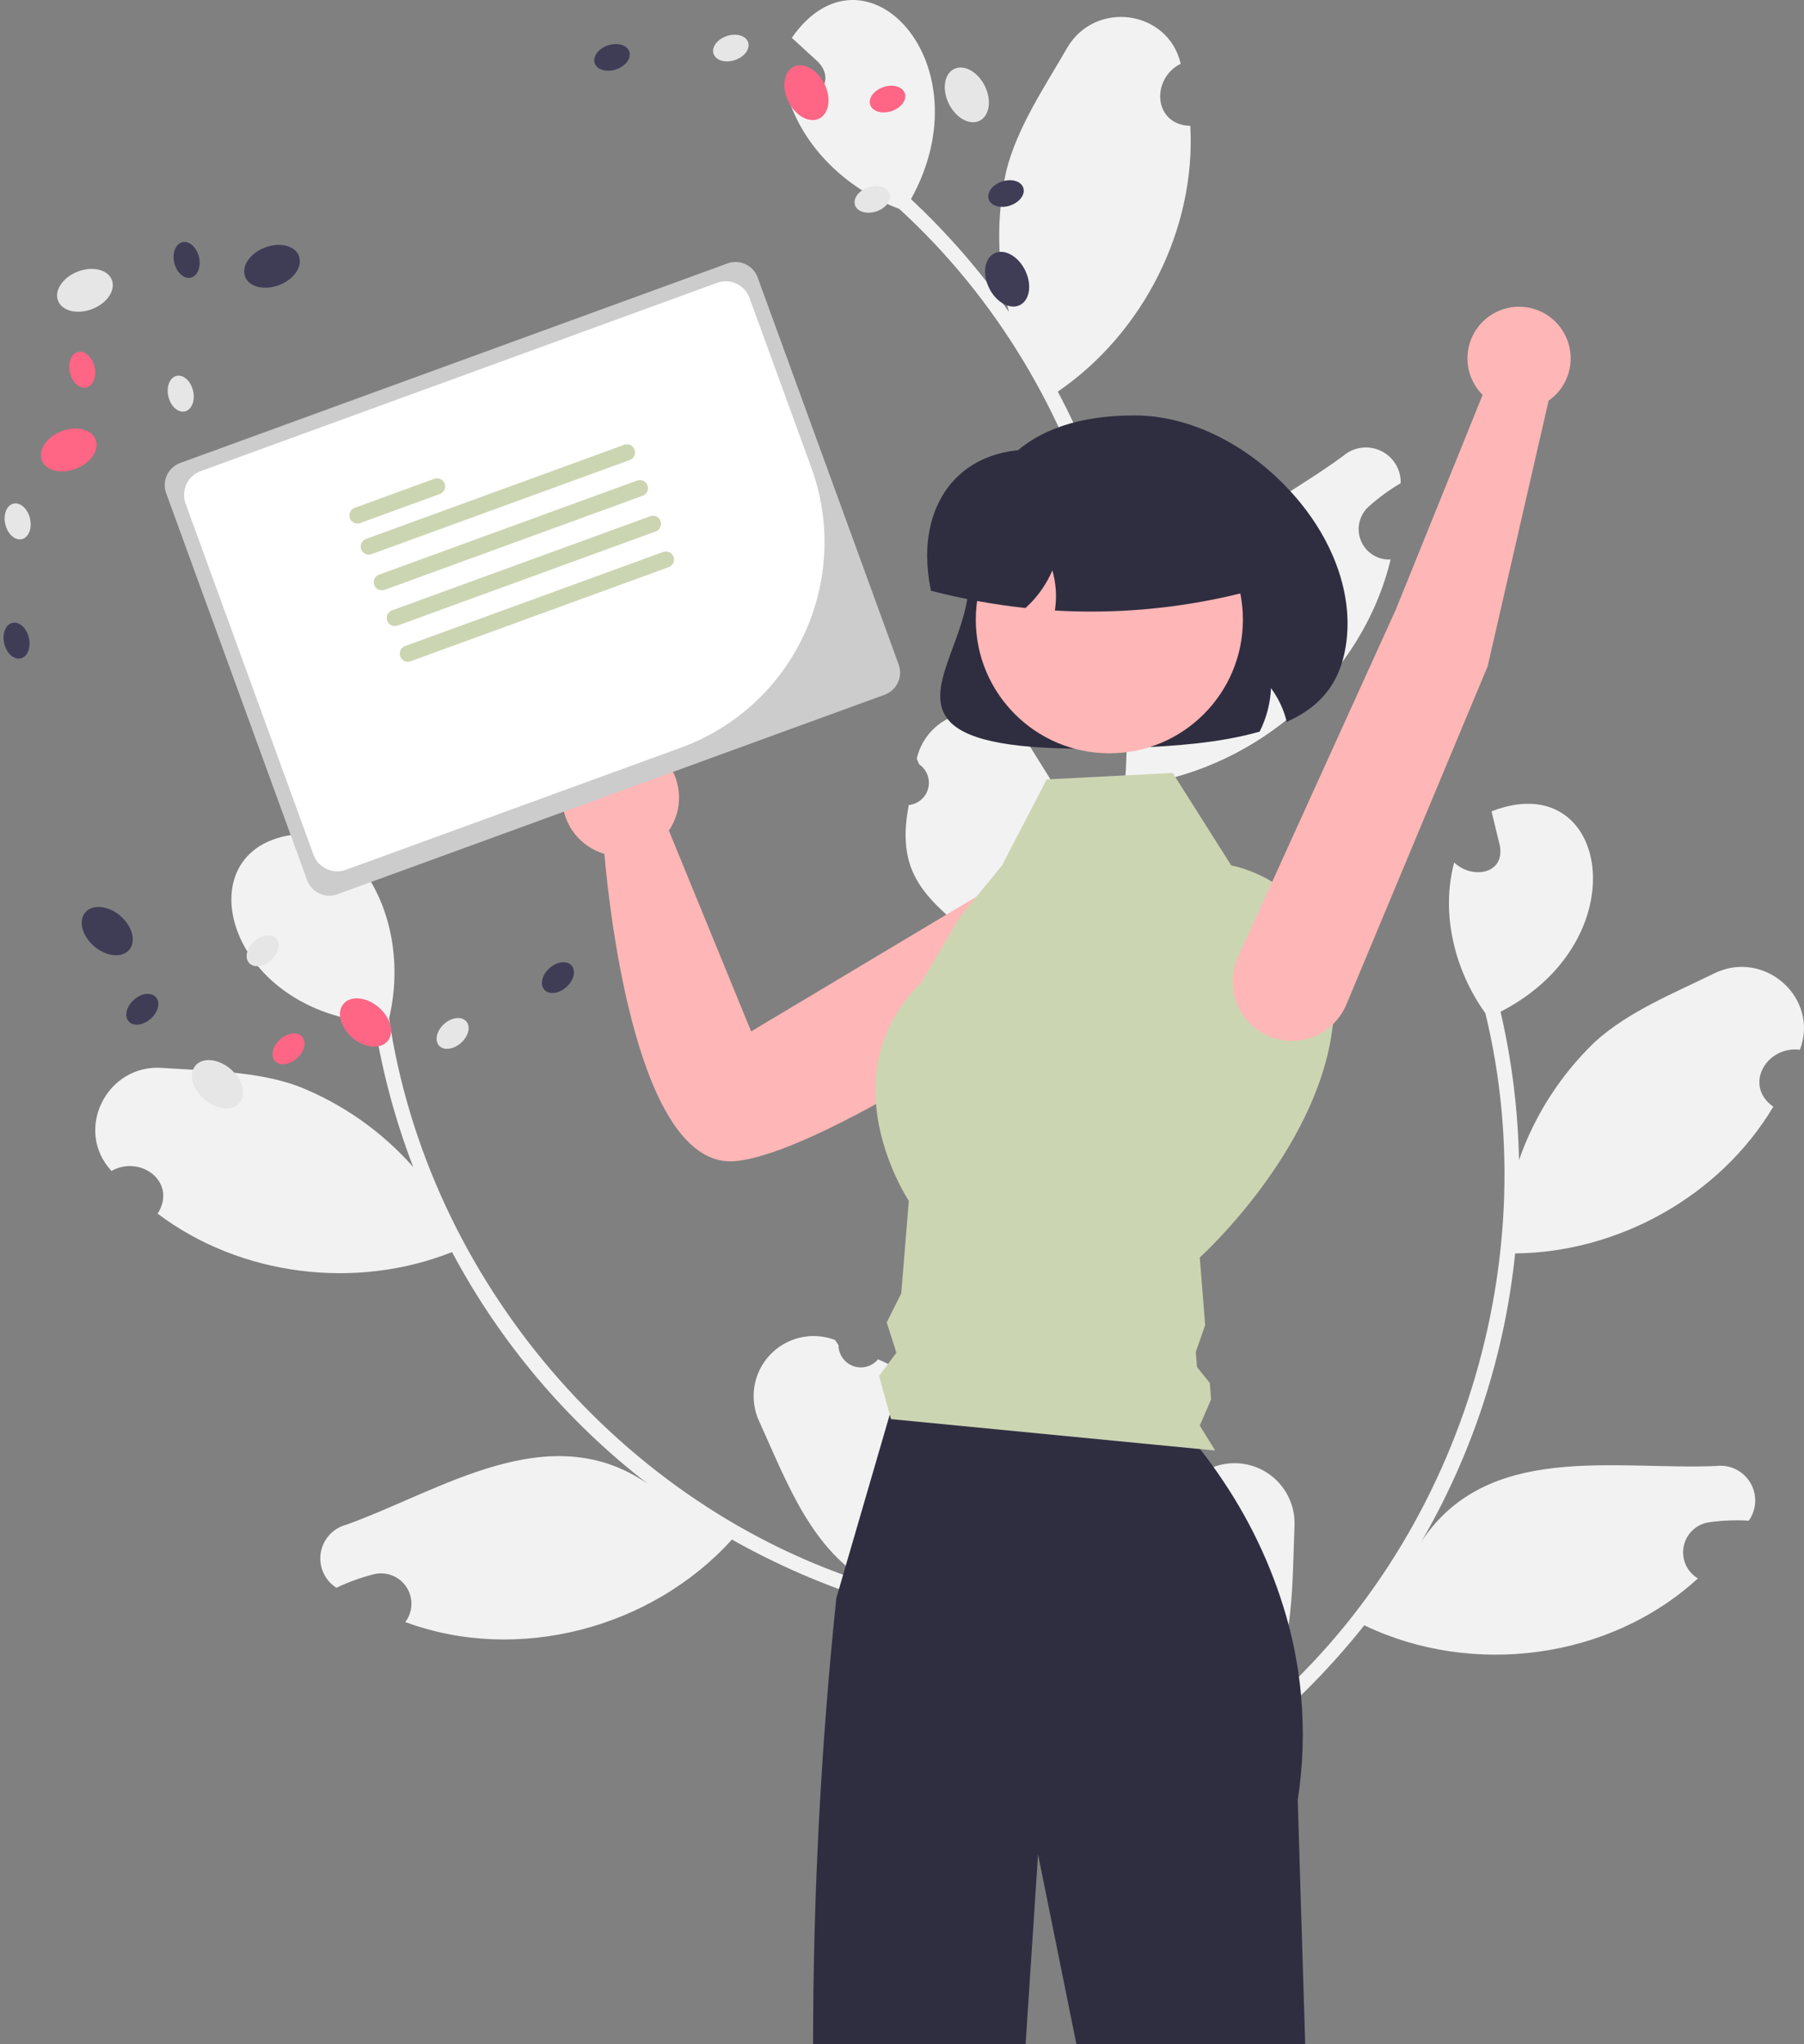 <svg xmlns="http://www.w3.org/2000/svg" width="331" height="375" viewBox="0 0 331 375" fill="none"><rect x="0" y="0" width="331" height="375" fill="#808080" stroke="none"/><path d="M213.031 277.638C214.55 278.45 216.414 278.226 217.697 277.077C218.98 275.929 219.409 274.101 218.771 272.501C218.854 272.086 218.914 271.787 218.998 271.372C222.279 268.309 227.09 267.543 231.159 269.436C235.229 271.33 237.743 275.503 237.514 279.987C237.007 292.346 237.617 305.683 229.404 315.648C266.891 285.009 283.983 232.815 272.535 185.87C266.918 178.041 264.298 167.641 266.817 158.216C269.978 161.291 276.14 160.465 275.198 155.142C274.693 153.038 274.17 150.94 273.665 148.837C295.257 140.41 300.894 172.52 275.318 185.594C277.393 194.519 278.529 203.636 278.708 212.797C281.596 204.537 286.402 197.079 292.733 191.039C298.863 185.52 306.968 182.274 314.508 178.57C323.683 174.052 333.866 183.01 330.253 192.572C324.145 191.791 319.824 199.092 325.366 203.016C315.631 219.368 296.965 229.762 278 229.927C276.082 248.585 270.21 266.621 260.776 282.831C272.891 264.405 296.337 269.71 314.866 268.925C317.378 268.609 319.84 269.807 321.141 271.979C322.442 274.151 322.337 276.887 320.872 278.953C318.435 278.81 315.989 278.91 313.571 279.25C311.241 279.596 309.379 281.369 308.921 283.68C308.463 285.992 309.508 288.341 311.531 289.549C295.276 304.453 270.09 307.656 250.323 298.146C244.478 305.509 237.885 312.245 230.648 318.245L201.26 304.233C201.31 303.857 201.376 303.474 201.437 303.102C204.075 304.57 206.884 305.71 209.799 306.495C206.664 294.541 203.171 287.539 213.03 277.638L213.031 277.638Z" fill="#F2F2F2"></path><path d="M161.101 249.361C160.001 250.685 158.19 251.181 156.568 250.602C154.947 250.022 153.86 248.491 153.848 246.768C153.614 246.415 153.446 246.162 153.212 245.808C149.018 244.209 144.274 245.315 141.219 248.604C138.164 251.893 137.41 256.707 139.312 260.772C144.444 272.028 148.908 284.61 160.273 290.739C114 276.507 78.486 234.616 71.384 186.821C73.634 177.451 72.138 166.83 66.251 159.052C64.483 163.093 58.464 164.653 57.329 159.367C57.003 157.228 56.696 155.088 56.371 152.949C33.196 153.291 40.085 185.156 68.702 187.614C70.147 196.663 72.533 205.536 75.822 214.088C70.032 207.526 62.769 202.434 54.627 199.228C46.869 196.429 38.139 196.481 29.759 195.895C19.557 195.172 13.505 207.31 20.457 214.803C25.819 211.775 32.575 216.907 28.922 222.632C44.104 234.104 65.311 236.687 82.938 229.685C91.751 246.242 103.991 260.729 118.842 272.183C100.673 259.689 80.959 273.447 63.503 279.711C61.057 280.365 59.229 282.404 58.843 284.906C58.457 287.409 59.587 289.903 61.722 291.264C63.926 290.212 66.228 289.381 68.596 288.784C70.884 288.225 73.277 289.165 74.573 291.133C75.869 293.101 75.787 295.671 74.37 297.553C95.044 305.223 119.578 298.688 134.299 282.423C142.488 287.037 151.135 290.788 160.1 293.614L182.033 269.55C181.844 269.22 181.639 268.891 181.442 268.569C179.552 270.924 177.381 273.039 174.977 274.866C173.372 262.613 173.967 254.81 161.102 249.36L161.101 249.361Z" fill="#F2F2F2"></path><path d="M166.746 147.678C168.459 147.505 169.882 146.28 170.307 144.611C170.732 142.942 170.069 141.185 168.648 140.213C168.485 139.821 168.369 139.54 168.206 139.149C169.223 134.776 172.79 131.458 177.223 130.76C181.657 130.062 186.071 132.125 188.38 135.974C194.849 146.518 202.79 157.249 201.526 170.101C215.566 123.762 200.66 70.901 164.988 38.315C155.96 34.948 147.987 27.776 144.825 18.547C149.163 19.337 153.818 15.215 150.069 11.321C148.477 9.856 146.874 8.406 145.281 6.941C158.508 -12.095 181.087 11.418 167.143 36.533C173.841 42.785 179.867 49.72 185.122 57.226C182.914 48.758 182.748 39.887 184.636 31.342C186.648 23.342 191.567 16.128 195.762 8.849C200.86 -0.019 214.306 1.739 216.638 11.692C211.132 14.449 211.614 22.92 218.403 23.087C219.437 42.09 209.735 61.127 194.084 71.84C202.893 88.399 208.072 106.646 209.276 125.364C209.062 103.312 231.483 94.641 246.427 83.656C248.336 81.993 251.047 81.614 253.338 82.692C255.629 83.77 257.067 86.1 257.003 88.632C254.9 89.872 252.925 91.319 251.107 92.95C249.365 94.536 248.809 97.046 249.717 99.22C250.625 101.394 252.802 102.762 255.155 102.637C249.969 124.073 230.847 140.778 209.136 143.907C208.389 153.279 206.67 162.547 204.007 171.563L171.8 176.32C171.631 175.979 171.473 175.625 171.316 175.283C174.325 175.03 177.292 174.409 180.15 173.435C170.883 165.26 164.08 161.396 166.745 147.679L166.746 147.678Z" fill="#F2F2F2"></path><path d="M199.139 137.35C184.476 137.35 176.523 135.557 173.745 131.732C171.295 128.357 172.938 123.903 174.84 118.747C176.207 115.041 177.757 110.84 177.757 106.682C177.757 86.461 188.009 76.207 208.226 76.207C218.285 76.207 229.086 81.552 237.118 90.504C244.42 98.643 248.058 108.384 247.098 117.228C246.311 124.482 242.936 129.252 236.475 132.241L236.097 132.416L235.99 132.014C235.432 129.932 234.487 127.974 233.206 126.241C233.081 128.961 232.396 131.626 231.192 134.068L231.123 134.208L230.974 134.25C223.662 136.334 214.983 136.898 208.24 137.157C204.957 137.285 201.924 137.349 199.139 137.35Z" fill="#2F2E41"></path><path d="M203.135 165.524C201.995 162.172 199.308 159.576 195.918 158.552C192.529 157.529 188.855 158.203 186.05 160.364L137.82 189.205L122.728 152.374C125.344 148.536 125.19 143.45 122.347 139.778C119.505 136.105 114.62 134.682 110.251 136.253C105.881 137.824 103.02 142.032 103.166 146.674C103.311 151.316 106.43 155.336 110.89 156.63C111.82 167.251 116.99 214.722 134.973 212.996C150.089 211.546 187.629 186.541 199.289 177.871C203.116 175.028 204.67 170.038 203.135 165.524Z" fill="#FFB6B6"></path><path d="M239.48 375H197.503L190.463 340.189L188.18 375H149.186C149.201 347.662 150.625 320.343 153.452 293.152L153.935 291.506L154.699 288.872L155.182 287.218L163.251 259.504L163.888 257.304H212.478C215.274 259.931 217.853 262.78 220.19 265.823C220.981 266.832 221.808 267.925 222.655 269.102C223.244 269.935 223.853 270.811 224.462 271.729C229.876 279.791 233.923 288.691 236.44 298.07V298.077C236.867 299.682 237.245 301.323 237.575 303.002V303.009C237.869 304.502 238.128 306.015 238.331 307.563C238.485 308.691 238.618 309.833 238.716 310.989C239.3 317.393 239.096 323.844 238.107 330.198L239.48 375Z" fill="#2F2E41"></path><ellipse cx="15.587" cy="53.256" rx="5.293" ry="3.683" transform="rotate(-21.161 15.587 53.256)" fill="#E6E6E6"></ellipse><ellipse cx="49.911" cy="48.852" rx="5.293" ry="3.683" transform="rotate(-21.161 49.911 48.852)" fill="#3F3D56"></ellipse><ellipse cx="12.61" cy="82.546" rx="5.293" ry="3.683" transform="rotate(-21.161 12.61 82.546)" fill="#FF6584"></ellipse><ellipse cx="3.239" cy="95.644" rx="2.327" ry="3.346" transform="rotate(-13.316 3.239 95.644)" fill="#E6E6E6"></ellipse><ellipse cx="3.035" cy="117.518" rx="2.327" ry="3.346" transform="rotate(-13.316 3.035 117.518)" fill="#3F3D56"></ellipse><ellipse cx="33.16" cy="72.212" rx="2.327" ry="3.346" transform="rotate(-13.316 33.16 72.212)" fill="#E6E6E6"></ellipse><ellipse cx="15.083" cy="67.821" rx="2.327" ry="3.346" transform="rotate(-13.316 15.083 67.821)" fill="#FF6584"></ellipse><ellipse cx="34.243" cy="47.68" rx="2.327" ry="3.346" transform="rotate(-13.316 34.243 47.68)" fill="#3F3D56"></ellipse><ellipse cx="39.895" cy="198.895" rx="3.682" ry="5.293" transform="rotate(-49.595 39.895 198.895)" fill="#E6E6E6"></ellipse><ellipse cx="19.68" cy="170.803" rx="3.682" ry="5.293" transform="rotate(-49.595 19.68 170.803)" fill="#3F3D56"></ellipse><ellipse cx="67.064" cy="187.567" rx="3.682" ry="5.293" transform="rotate(-49.595 67.064 187.567)" fill="#FF6584"></ellipse><ellipse cx="83.042" cy="189.573" rx="3.345" ry="2.327" transform="rotate(-41.75 83.042 189.573)" fill="#E6E6E6"></ellipse><ellipse cx="102.37" cy="179.337" rx="3.345" ry="2.327" transform="rotate(-41.75 102.37 179.337)" fill="#3F3D56"></ellipse><ellipse cx="48.194" cy="174.413" rx="3.345" ry="2.327" transform="rotate(-41.75 48.194 174.413)" fill="#E6E6E6"></ellipse><ellipse cx="52.941" cy="192.404" rx="3.345" ry="2.327" transform="rotate(-41.75 52.941 192.404)" fill="#FF6584"></ellipse><ellipse cx="26.109" cy="185.141" rx="3.345" ry="2.327" transform="rotate(-41.75 26.109 185.141)" fill="#3F3D56"></ellipse><ellipse cx="177.395" cy="17.404" rx="3.682" ry="5.294" transform="rotate(-26.188 177.395 17.404)" fill="#E6E6E6"></ellipse><ellipse cx="184.788" cy="51.216" rx="3.682" ry="5.294" transform="rotate(-26.188 184.788 51.216)" fill="#3F3D56"></ellipse><ellipse cx="147.963" cy="17.004" rx="3.682" ry="5.294" transform="rotate(-26.188 147.963 17.004)" fill="#FF6584"></ellipse><ellipse cx="134.096" cy="8.815" rx="3.345" ry="2.327" transform="rotate(-18.343 134.096 8.815)" fill="#E6E6E6"></ellipse><ellipse cx="112.293" cy="10.528" rx="3.345" ry="2.327" transform="rotate(-18.343 112.293 10.528)" fill="#3F3D56"></ellipse><ellipse cx="160.055" cy="36.573" rx="3.345" ry="2.327" transform="rotate(-18.343 160.055 36.573)" fill="#E6E6E6"></ellipse><ellipse cx="162.844" cy="18.177" rx="3.345" ry="2.327" transform="rotate(-18.343 162.844 18.177)" fill="#FF6584"></ellipse><ellipse cx="184.583" cy="35.503" rx="3.345" ry="2.327" transform="rotate(-18.343 184.583 35.503)" fill="#3F3D56"></ellipse><path d="M192.047 142.979L215.173 141.788L225.914 158.763C225.914 158.763 246.124 162.143 244.723 185.962C243.322 209.781 220.134 230.683 220.134 230.683L221.125 243.087L219.403 248.007L219.624 250.77L221.973 253.695L222.214 256.721L220.134 261.508L222.963 266.092L163.472 260.327L161.297 252.401L164.47 248.144L162.698 242.593L165.363 237.253L166.752 220.291C166.752 220.291 151.55 197.448 169.002 180.242L176.006 168.332L183.843 158.769L192.047 142.979Z" fill="#CCD5B2"></path><ellipse cx="203.544" cy="113.677" rx="24.504" ry="24.509" fill="#FFB6B6"></ellipse><path d="M200.263 112.191C198.151 112.191 196.041 112.132 193.931 112.013L193.555 111.991L193.604 111.617C193.915 109.278 193.74 106.899 193.09 104.631C191.987 107.214 190.346 109.532 188.276 111.431L188.159 111.538L188.002 111.521C182.273 110.894 176.597 109.859 171.016 108.423L170.802 108.368L170.76 108.152C170.343 106.104 170.127 104.021 170.115 101.932C170.115 95.406 172.481 89.912 176.777 86.465C181.453 82.712 188.155 81.558 195.657 83.213H219.643C225.134 83.219 229.583 87.669 229.59 93.161V108.354L229.328 108.422C219.84 110.916 210.072 112.183 200.263 112.191Z" fill="#2F2E41"></path><path d="M33.059 84.929C30.823 85.747 29.671 88.221 30.484 90.459L56.36 161.475C57.178 163.711 59.651 164.863 61.889 164.05L162.32 127.442C164.555 126.624 165.707 124.151 164.895 121.913L139.018 50.897C138.201 48.661 135.728 47.508 133.49 48.321L33.059 84.929Z" fill="#CCCCCC"></path><path d="M124.941 137.152L63.467 159.56C61.059 160.435 58.397 159.194 57.517 156.788L34.047 92.377C33.173 89.968 34.413 87.306 36.819 86.425L131.575 51.886C133.983 51.011 136.645 52.251 137.525 54.658L148.865 85.781C156.415 106.573 145.713 129.554 124.941 137.152Z" fill="white"></path><path d="M80.707 90.621L66.099 95.945C65.601 96.127 65.043 96.029 64.637 95.688C64.23 95.347 64.037 94.815 64.128 94.293C64.22 93.77 64.584 93.337 65.082 93.155L79.691 87.83C80.461 87.549 81.313 87.946 81.594 88.717C81.875 89.487 81.478 90.34 80.707 90.621H80.707Z" fill="#CCD5B2"></path><path d="M115.534 84.391L68.178 101.652C67.68 101.835 67.122 101.737 66.715 101.396C66.308 101.055 66.114 100.523 66.206 100C66.298 99.477 66.663 99.043 67.162 98.862L114.517 81.6C115.016 81.418 115.573 81.516 115.979 81.857C116.386 82.198 116.58 82.73 116.488 83.253C116.396 83.775 116.032 84.209 115.534 84.391Z" fill="#CCD5B2"></path><path d="M117.921 90.941L70.566 108.203C70.067 108.384 69.51 108.286 69.103 107.946C68.697 107.605 68.503 107.073 68.595 106.55C68.687 106.028 69.05 105.594 69.549 105.412L116.904 88.151C117.674 87.871 118.525 88.268 118.806 89.038C119.086 89.808 118.69 90.66 117.921 90.941Z" fill="#CCD5B2"></path><path d="M120.308 97.492L72.952 114.753C72.454 114.936 71.896 114.838 71.489 114.497C71.082 114.156 70.888 113.624 70.98 113.101C71.072 112.578 71.436 112.144 71.936 111.963L119.291 94.701C120.061 94.42 120.914 94.817 121.194 95.588C121.475 96.358 121.078 97.211 120.308 97.492Z" fill="#CCD5B2"></path><path d="M122.695 104.042L75.339 121.304C74.569 121.585 73.717 121.188 73.436 120.417C73.155 119.647 73.552 118.794 74.323 118.513L121.678 101.252C122.448 100.971 123.301 101.368 123.581 102.139C123.862 102.909 123.465 103.762 122.695 104.042H122.695Z" fill="#CCD5B2"></path><path d="M272.954 122.235L247.026 184.291C244.724 189.755 238.466 192.361 232.968 190.145C230.205 189.032 228.021 186.832 226.928 184.061C225.834 181.29 225.928 178.191 227.186 175.491L256.094 111.855L272.03 72.447C269.209 69.633 268.45 65.354 270.132 61.741C271.813 58.129 275.576 55.955 279.545 56.302C283.514 56.65 286.841 59.445 287.869 63.295C288.897 67.145 287.407 71.227 284.139 73.508L272.954 122.235Z" fill="#FFB6B6"></path></svg>